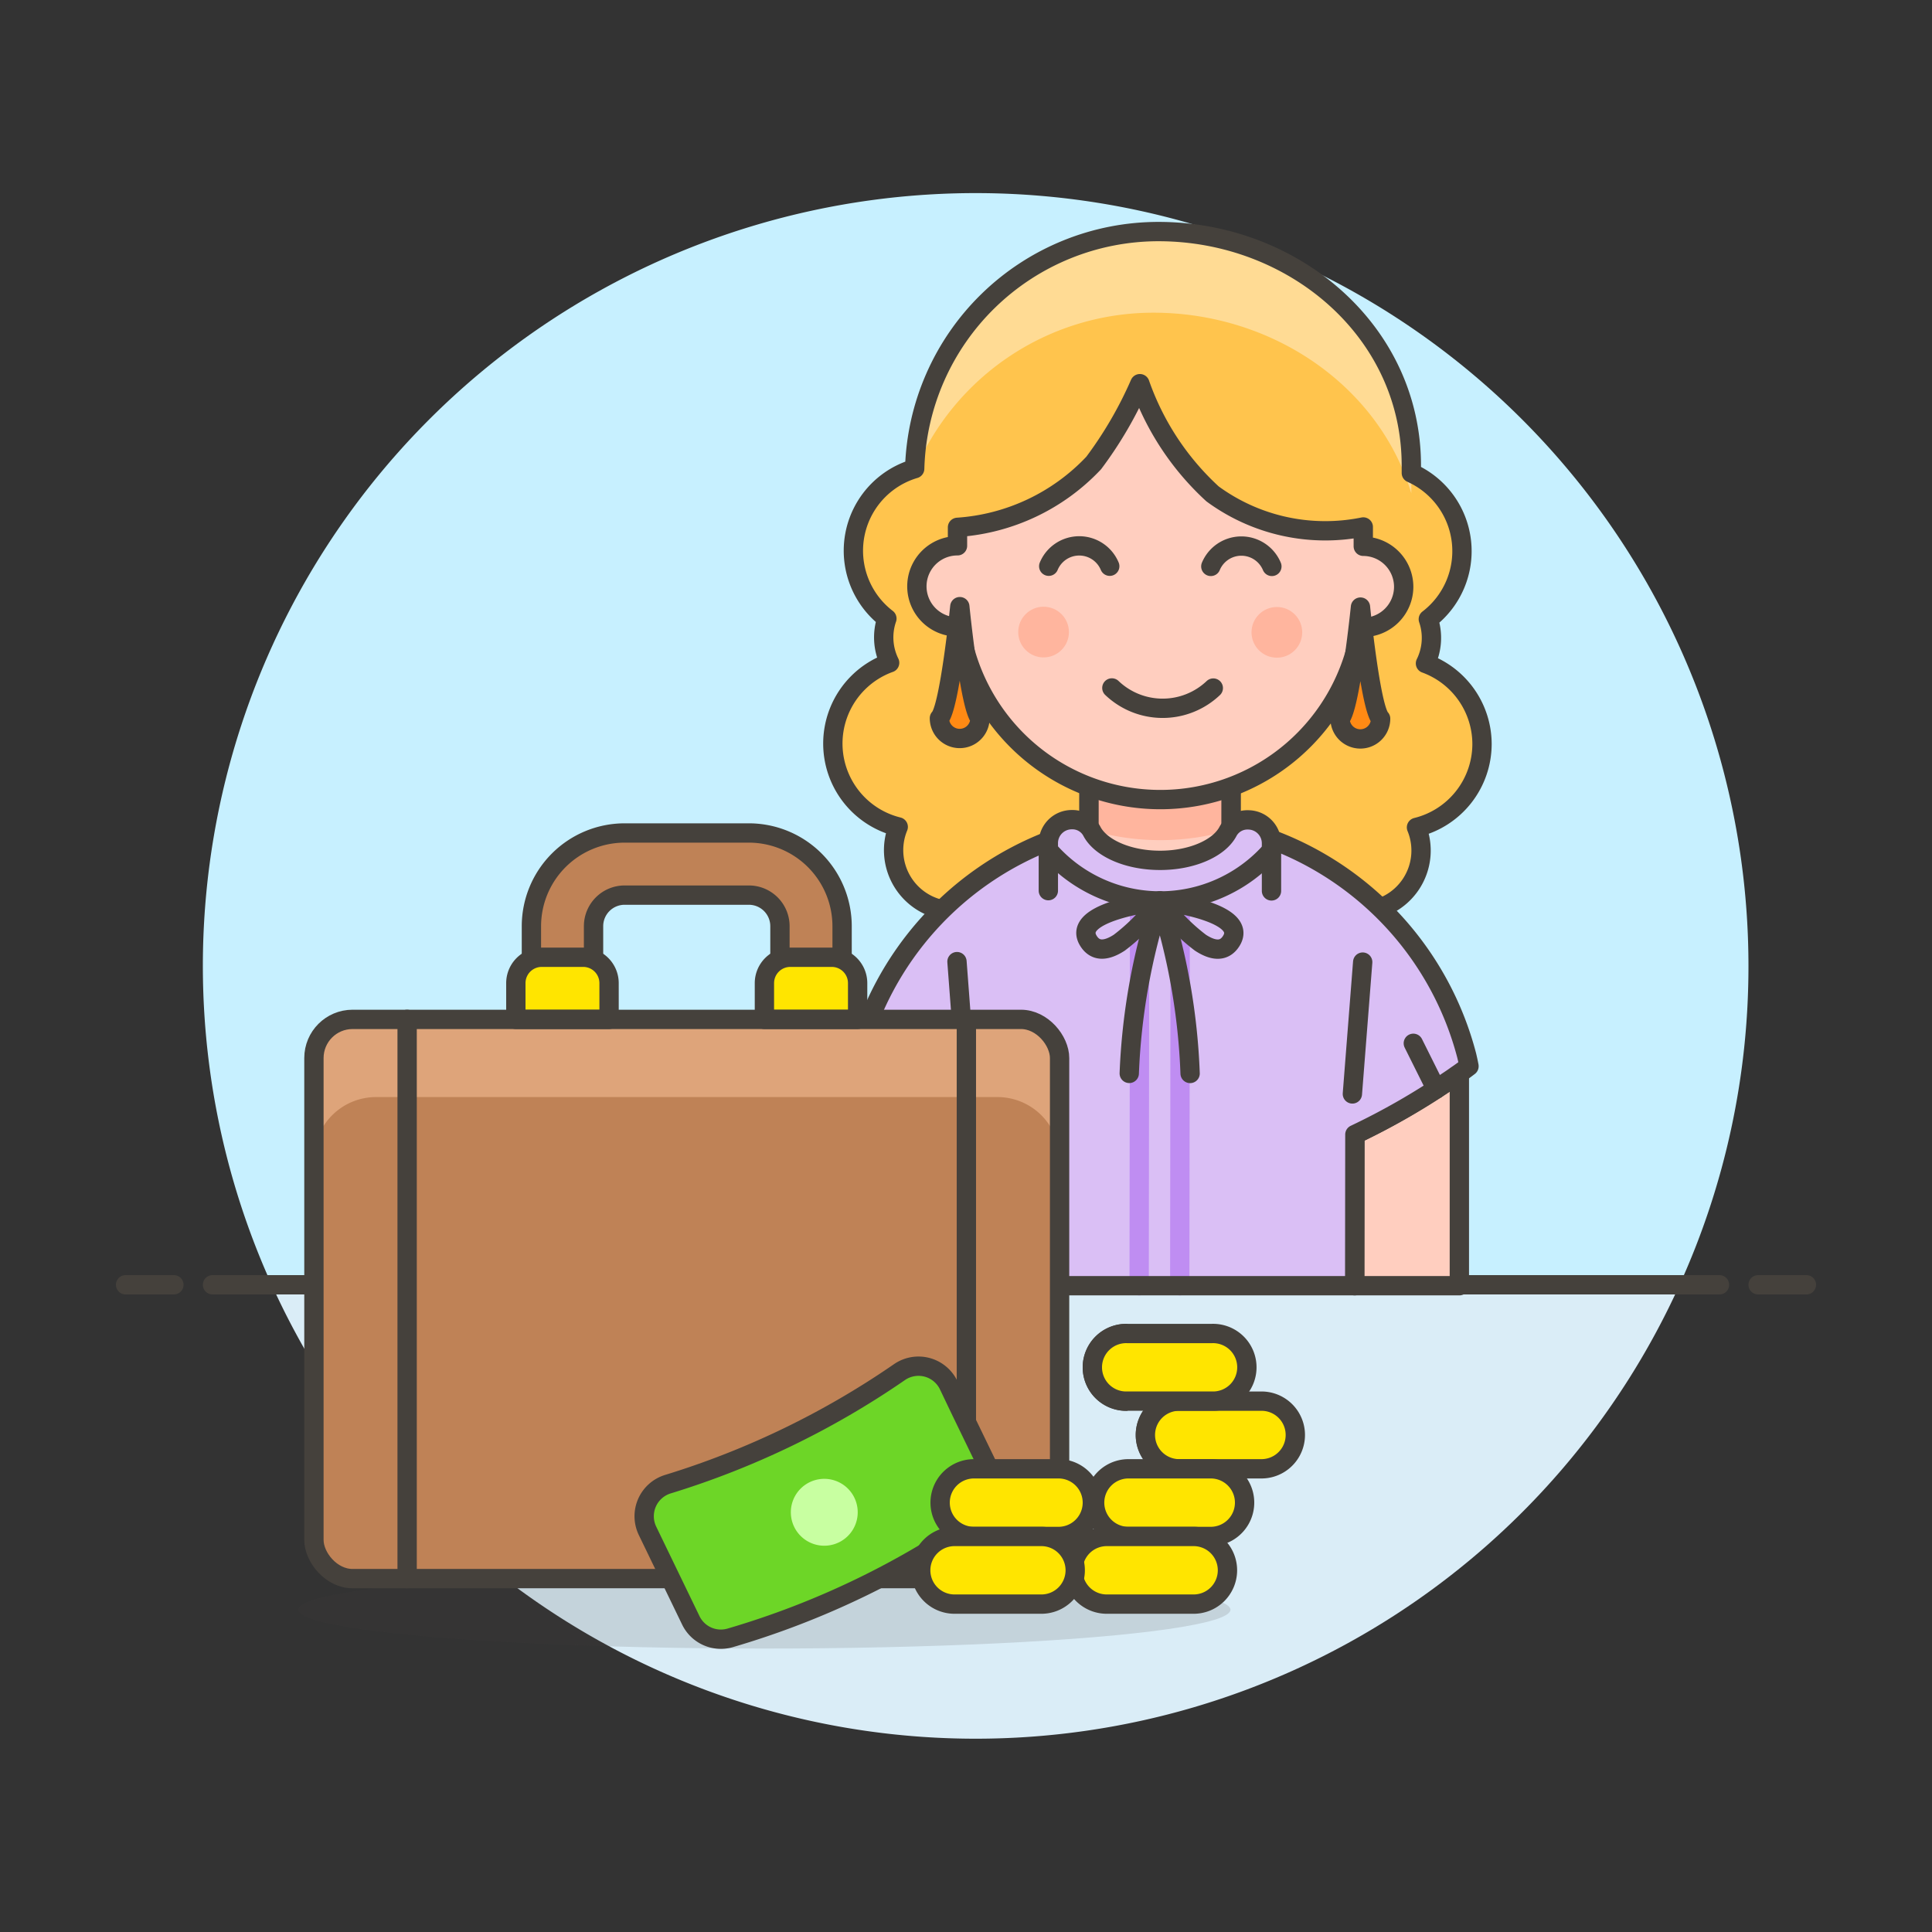 <svg xmlns="http://www.w3.org/2000/svg" viewBox="0 0 100 100"><rect x="0" y="0" width="100" height="100" fill="#333333" stroke="none"/><g class="nc-icon-wrapper"><defs/><path class="a" d="M90.5 50a40 40 0 1 0-76.436 16.5h72.872A39.829 39.829 0 0 0 90.5 50z" style="" fill="#c7f0ff"/><path class="b" d="M14.064 66.5a40 40 0 0 0 72.872 0z" style="" fill="#daedf7"/><path class="c" d="M11 66.5h78" fill="none" stroke="#45413c" stroke-linecap="round" stroke-linejoin="round"/><path class="c" d="M6.5 66.5H9" fill="none" stroke="#45413c" stroke-linecap="round" stroke-linejoin="round"/><path class="c" d="M91 66.5h2.5" fill="none" stroke="#45413c" stroke-linecap="round" stroke-linejoin="round"/><g><path class="d" d="M75.382 55.663c-.158.115-.316.22-.473.325a36.187 36.187 0 0 1-4.781 2.735l-.009 7.826h5.417v-11c-.054.04-.103.08-.154.114z" stroke="#45413c" stroke-linecap="round" stroke-linejoin="round" fill="#ffcebf"/><path class="e" d="M76.709 38.518a4.45 4.45 0 0 0-2.927-4.18 2.98 2.98 0 0 0 .148-2.288 4.434 4.434 0 0 0-.879-7.569v-.37c.009-6.978-6.1-12.117-13.075-12.125a12.626 12.626 0 0 0-12.632 12.273 4.426 4.426 0 0 0-1.439 7.758 2.976 2.976 0 0 0 .142 2.289 4.442 4.442 0 0 0 .445 8.494 3.145 3.145 0 0 0 2.908 4.348c.064 0 .124-.015.187-.019a3.142 3.142 0 0 0 2.961 2.123c.018 0 .034-.005.052-.005a3.134 3.134 0 0 0 2.683 2.591c1.033 4.788 8.117 5.081 9.223.011a3.133 3.133 0 0 0 2.689-2.585h.053a3.139 3.139 0 0 0 2.965-2.115c.063 0 .123.019.187.019a3.144 3.144 0 0 0 2.917-4.342 4.451 4.451 0 0 0 3.392-4.308z" style="" fill="#ffc44d"/><path class="f" d="M59.71 16.185c6.169.007 11.681 3.805 13.34 9.354v-1.428c.009-6.978-6.1-12.117-13.075-12.125a12.628 12.628 0 0 0-12.64 12.428 13.4 13.4 0 0 1 12.375-8.229z" style="" fill="#ffdb94"/><path class="c" d="M76.709 38.518a4.45 4.45 0 0 0-2.927-4.18 2.98 2.98 0 0 0 .148-2.288 4.434 4.434 0 0 0-.879-7.569v-.37c.009-6.978-6.1-12.117-13.075-12.125a12.626 12.626 0 0 0-12.632 12.273 4.426 4.426 0 0 0-1.439 7.758 2.976 2.976 0 0 0 .142 2.289 4.442 4.442 0 0 0 .445 8.494 3.145 3.145 0 0 0 2.908 4.348c.064 0 .124-.015.187-.019a3.142 3.142 0 0 0 2.961 2.123c.018 0 .034-.005.052-.005a3.134 3.134 0 0 0 2.683 2.591c1.034 4.79 8.117 5.08 9.223.011a3.133 3.133 0 0 0 2.689-2.585h.053a3.139 3.139 0 0 0 2.965-2.115c.063 0 .123.019.187.019a3.144 3.144 0 0 0 2.917-4.342 4.451 4.451 0 0 0 3.392-4.308z" fill="none" stroke="#45413c" stroke-linecap="round" stroke-linejoin="round"/><path class="g" d="M76.034 55.18v.011c-.221.168-.431.325-.652.472-.158.115-.315.22-.473.325a36.048 36.048 0 0 1-4.781 2.735l-.009 7.826H50.33V58.7a38.579 38.579 0 0 1-6.049-3.556c.032-.178.074-.357.117-.535a16.345 16.345 0 0 1 10.009-11.13 15.531 15.531 0 0 1 2.09-.617.026.026 0 0 1 .042-.011 15.941 15.941 0 0 1 7.266.009.026.026 0 0 1 .042.011 15.389 15.389 0 0 1 2.089.622 16.345 16.345 0 0 1 9.983 11.152c.042.178.081.355.115.535z" style="" fill="#dabff5"/><path class="h" d="M61.086 46.564v1.123l-.021 17.85v1.012" fill="none" stroke-linecap="round" stroke-linejoin="round" stroke="#bf8df2"/><path class="h" d="M58.986 46.562l-.023 19.987" fill="none" stroke-linecap="round" stroke-linejoin="round" stroke="#bf8df2"/><path class="c" d="M76.034 55.18v.011c-.221.168-.431.325-.652.472-.158.115-.315.22-.473.325a36.048 36.048 0 0 1-4.781 2.735l-.009 7.826H50.33V58.7a38.579 38.579 0 0 1-6.049-3.556c.032-.178.074-.357.117-.535a16.345 16.345 0 0 1 10.009-11.13 15.531 15.531 0 0 1 2.09-.617.026.026 0 0 1 .042-.011 15.941 15.941 0 0 1 7.266.009.026.026 0 0 1 .042.011 15.389 15.389 0 0 1 2.089.622 16.345 16.345 0 0 1 9.983 11.152c.042.178.081.355.115.535z" fill="none" stroke="#45413c" stroke-linecap="round" stroke-linejoin="round"/><path class="d" d="M56.364 45.057l.006-5.775 7.35.008-.006 5.775z" stroke="#45413c" stroke-linecap="round" stroke-linejoin="round" fill="#ffcebf"/><path class="i" d="M56.366 42.942a12.787 12.787 0 0 0 7.35.009V39.29l-7.35-.009z" style="" fill="#ffb59e"/><path class="c" d="M56.364 45.057l.006-5.775 7.35.008-.006 5.775z" fill="none" stroke="#45413c" stroke-linecap="round" stroke-linejoin="round"/><path class="d" d="M72.655 30.375a2.106 2.106 0 0 1-2.1 2.1c-.042 0-.084-.011-.126-.011a10.49 10.49 0 0 1-20.748-.024c-.042 0-.084.01-.126.01a2.1 2.1 0 1 1 .005-4.2v-.955a10.654 10.654 0 0 0 7.05-3.331A20.554 20.554 0 0 0 59 19.859a14.016 14.016 0 0 0 3.763 5.706 9.867 9.867 0 0 0 7.8 1.711v1a2.1 2.1 0 0 1 2.092 2.099z" stroke="#45413c" stroke-linecap="round" stroke-linejoin="round" fill="#ffcebf"/><path class="c" d="M65.832 29.317a1.712 1.712 0 0 0-3.16 0" fill="none" stroke="#45413c" stroke-linecap="round" stroke-linejoin="round"/><path class="c" d="M57.44 29.308a1.71 1.71 0 0 0-3.158 0" fill="none" stroke="#45413c" stroke-linecap="round" stroke-linejoin="round"/><circle class="i" cx="54.015" cy="32.716" r="1.312" style="" fill="#ffb59e"/><circle class="i" cx="66.09" cy="32.73" r="1.312" style="" fill="#ffb59e"/><path class="j" d="M54.262 46.1v-2.463a1.212 1.212 0 0 1 1.213-1.211 1.141 1.141 0 0 1 1.031.583c.442.875 1.857 1.521 3.53 1.523s3.089-.641 3.533-1.515a1.14 1.14 0 0 1 1.032-.58 1.212 1.212 0 0 1 1.211 1.213v2.463" stroke="#45413c" stroke-linecap="round" stroke-linejoin="round" fill="#dabff5"/><path class="c" d="M57.55 35.608a3.806 3.806 0 0 0 5.25.006" fill="none" stroke="#45413c" stroke-linecap="round" stroke-linejoin="round"/><path class="d" d="M44.927 55.623l-.013 10.926h5.416V58.7a47.418 47.418 0 0 1-5.403-3.077z" stroke="#45413c" stroke-linecap="round" stroke-linejoin="round" fill="#ffcebf"/><path class="c" d="M54.264 44a7.664 7.664 0 0 0 11.55.013" fill="none" stroke="#45413c" stroke-linecap="round" stroke-linejoin="round"/><path class="c" d="M60.036 46.636s-4.725.519-3.677 2.095c.382.576.976.452 1.575.062a10.1 10.1 0 0 0 2.102-2.157z" fill="none" stroke="#45413c" stroke-linecap="round" stroke-linejoin="round"/><path class="c" d="M60.036 46.636s4.725.53 3.673 2.1c-.384.574-.977.449-1.575.058a10.089 10.089 0 0 1-2.098-2.158z" fill="none" stroke="#45413c" stroke-linecap="round" stroke-linejoin="round"/><path class="c" d="M61.6 55.562a33.267 33.267 0 0 0-1.565-8.926 33.3 33.3 0 0 0-1.585 8.923" fill="none" stroke="#45413c" stroke-linecap="round" stroke-linejoin="round"/><path class="k" d="M70.533 49.798l-.534 6.824" stroke="#45413c" stroke-linecap="round" stroke-linejoin="round" fill="#c8ffa1"/><path class="k" d="M74.335 56.372l-1.182-2.371" stroke="#45413c" stroke-linecap="round" stroke-linejoin="round" fill="#c8ffa1"/><path class="k" d="M49.533 49.773l.516 6.826" stroke="#45413c" stroke-linecap="round" stroke-linejoin="round" fill="#c8ffa1"/><path class="k" d="M45.789 56.19l1.114-2.22" stroke="#45413c" stroke-linecap="round" stroke-linejoin="round" fill="#c8ffa1"/><path class="l" d="M49.68 31.4s-.531 5.25-1.056 5.774a1.05 1.05 0 0 0 2.1 0C50.2 36.649 49.68 31.4 49.68 31.4z" stroke="#45413c" stroke-linecap="round" stroke-linejoin="round" fill="#ff8a14"/><path class="l" d="M70.418 31.423s-.531 5.249-1.057 5.774a1.05 1.05 0 1 0 2.1 0c-.524-.524-1.043-5.774-1.043-5.774z" stroke="#45413c" stroke-linecap="round" stroke-linejoin="round" fill="#ff8a14"/><g><ellipse class="m" cx="39.566" cy="83.318" rx="24.122" ry="2.01" fill="#45413c" opacity="0.15"/><rect class="n" x="16.249" y="52.763" width="38.595" height="28.946" rx="2.68" ry="2.68" style="" fill="#bf8256"/><path class="o" d="M54.843 55.444a2.68 2.68 0 0 0-2.68-2.681H18.929a2.68 2.68 0 0 0-2.68 2.681V60a3.216 3.216 0 0 1 3.216-3.216h32.162A3.216 3.216 0 0 1 54.843 60z" style="" fill="#dea47a"/><path class="p" d="M27.506 51.155v-3.216a4.829 4.829 0 0 1 4.824-4.824h6.432a4.83 4.83 0 0 1 4.825 4.824v3.216H40.37v-3.216a1.609 1.609 0 0 0-1.608-1.608H32.33a1.609 1.609 0 0 0-1.608 1.608v3.216z" stroke="#45413c" stroke-linecap="round" stroke-linejoin="round" fill="#bf8256"/><path class="q" d="M31.526 52.763H26.7v-1.876a1.34 1.34 0 0 1 1.341-1.34h2.144a1.34 1.34 0 0 1 1.34 1.34z" stroke="#45413c" stroke-linecap="round" stroke-linejoin="round" fill="#ffe500"/><path class="q" d="M44.391 52.763h-4.825v-1.876a1.34 1.34 0 0 1 1.34-1.34h2.145a1.34 1.34 0 0 1 1.34 1.34z" stroke="#45413c" stroke-linecap="round" stroke-linejoin="round" fill="#ffe500"/><path class="c" d="M21.073 52.763v28.946" fill="none" stroke="#45413c" stroke-linecap="round" stroke-linejoin="round"/><path class="c" d="M50.019 52.763v28.946" fill="none" stroke="#45413c" stroke-linecap="round" stroke-linejoin="round"/><rect class="c" x="16.249" y="52.763" width="38.595" height="28.946" rx="2" ry="2" fill="none" stroke="#45413c" stroke-linecap="round" stroke-linejoin="round"/><g><path class="r" d="M49.1 71.692a1.732 1.732 0 0 0-2.544-.671 43.647 43.647 0 0 1-11.988 5.8 1.736 1.736 0 0 0-1.055 2.41l.608 1.258 1.635 3.38a1.728 1.728 0 0 0 2.042.906 43.61 43.61 0 0 0 12.982-6.283 1.729 1.729 0 0 0 .558-2.163l-1.638-3.38z" stroke="#45413c" stroke-linejoin="round" fill="#6dd627"/><path class="s" d="M44.223 77.522a1.731 1.731 0 1 1-2.312-.805 1.731 1.731 0 0 1 2.312.805z" style="" fill="#c8ffa1"/></g><g><path class="t" d="M60.977 76.026a1.751 1.751 0 0 1 0-3.5" fill="none" stroke-linejoin="round" stroke="#4f4a45"/><path class="u" d="M65.354 72.524h-4.377a1.751 1.751 0 0 0 0 3.5h4.377a1.751 1.751 0 0 0 0-3.5z" style="" fill="#ffe500"/><path class="v" d="M65.354 72.524h-4.377a1.751 1.751 0 0 0 0 3.5h4.377a1.751 1.751 0 0 0 0-3.5z" fill="none" stroke="#45413c" stroke-linejoin="round"/><path class="t" d="M58.35 72.525a1.751 1.751 0 1 1 0-3.5" fill="none" stroke-linejoin="round" stroke="#4f4a45"/><path class="u" d="M62.728 69.022H58.35a1.751 1.751 0 1 0 0 3.5h4.378a1.751 1.751 0 1 0 0-3.5z" style="" fill="#ffe500"/><path class="v" d="M62.728 69.022H58.35a1.751 1.751 0 1 0 0 3.5h4.378a1.751 1.751 0 1 0 0-3.5z" fill="none" stroke="#45413c" stroke-linejoin="round"/><path class="u" d="M62.728 76.026H58.35a1.751 1.751 0 0 0 0 3.5h4.378a1.751 1.751 0 0 0 0-3.5z" style="" fill="#ffe500"/><path class="v" d="M62.728 76.026H58.35a1.751 1.751 0 0 0 0 3.5h4.378a1.751 1.751 0 0 0 0-3.5z" fill="none" stroke="#45413c" stroke-linejoin="round"/><g><path class="u" d="M61.723 79.528h-4.378a1.751 1.751 0 1 0 0 3.5h4.378a1.751 1.751 0 1 0 0-3.5z" style="" fill="#ffe500"/><path class="v" d="M61.723 79.528h-4.378a1.751 1.751 0 1 0 0 3.5h4.378a1.751 1.751 0 1 0 0-3.5z" fill="none" stroke="#45413c" stroke-linejoin="round"/></g><g><path class="u" d="M54.848 76.026h-4.377a1.751 1.751 0 1 0 0 3.5h4.377a1.751 1.751 0 0 0 0-3.5z" style="" fill="#ffe500"/><path class="v" d="M54.848 76.026h-4.377a1.751 1.751 0 1 0 0 3.5h4.377a1.751 1.751 0 0 0 0-3.5z" fill="none" stroke="#45413c" stroke-linejoin="round"/></g><g><path class="u" d="M53.843 79.528h-4.377a1.751 1.751 0 1 0 0 3.5h4.377a1.751 1.751 0 1 0 0-3.5z" style="" fill="#ffe500"/><path class="v" d="M53.843 79.528h-4.377a1.751 1.751 0 1 0 0 3.5h4.377a1.751 1.751 0 1 0 0-3.5z" fill="none" stroke="#45413c" stroke-linejoin="round"/></g></g></g></g></g></svg>